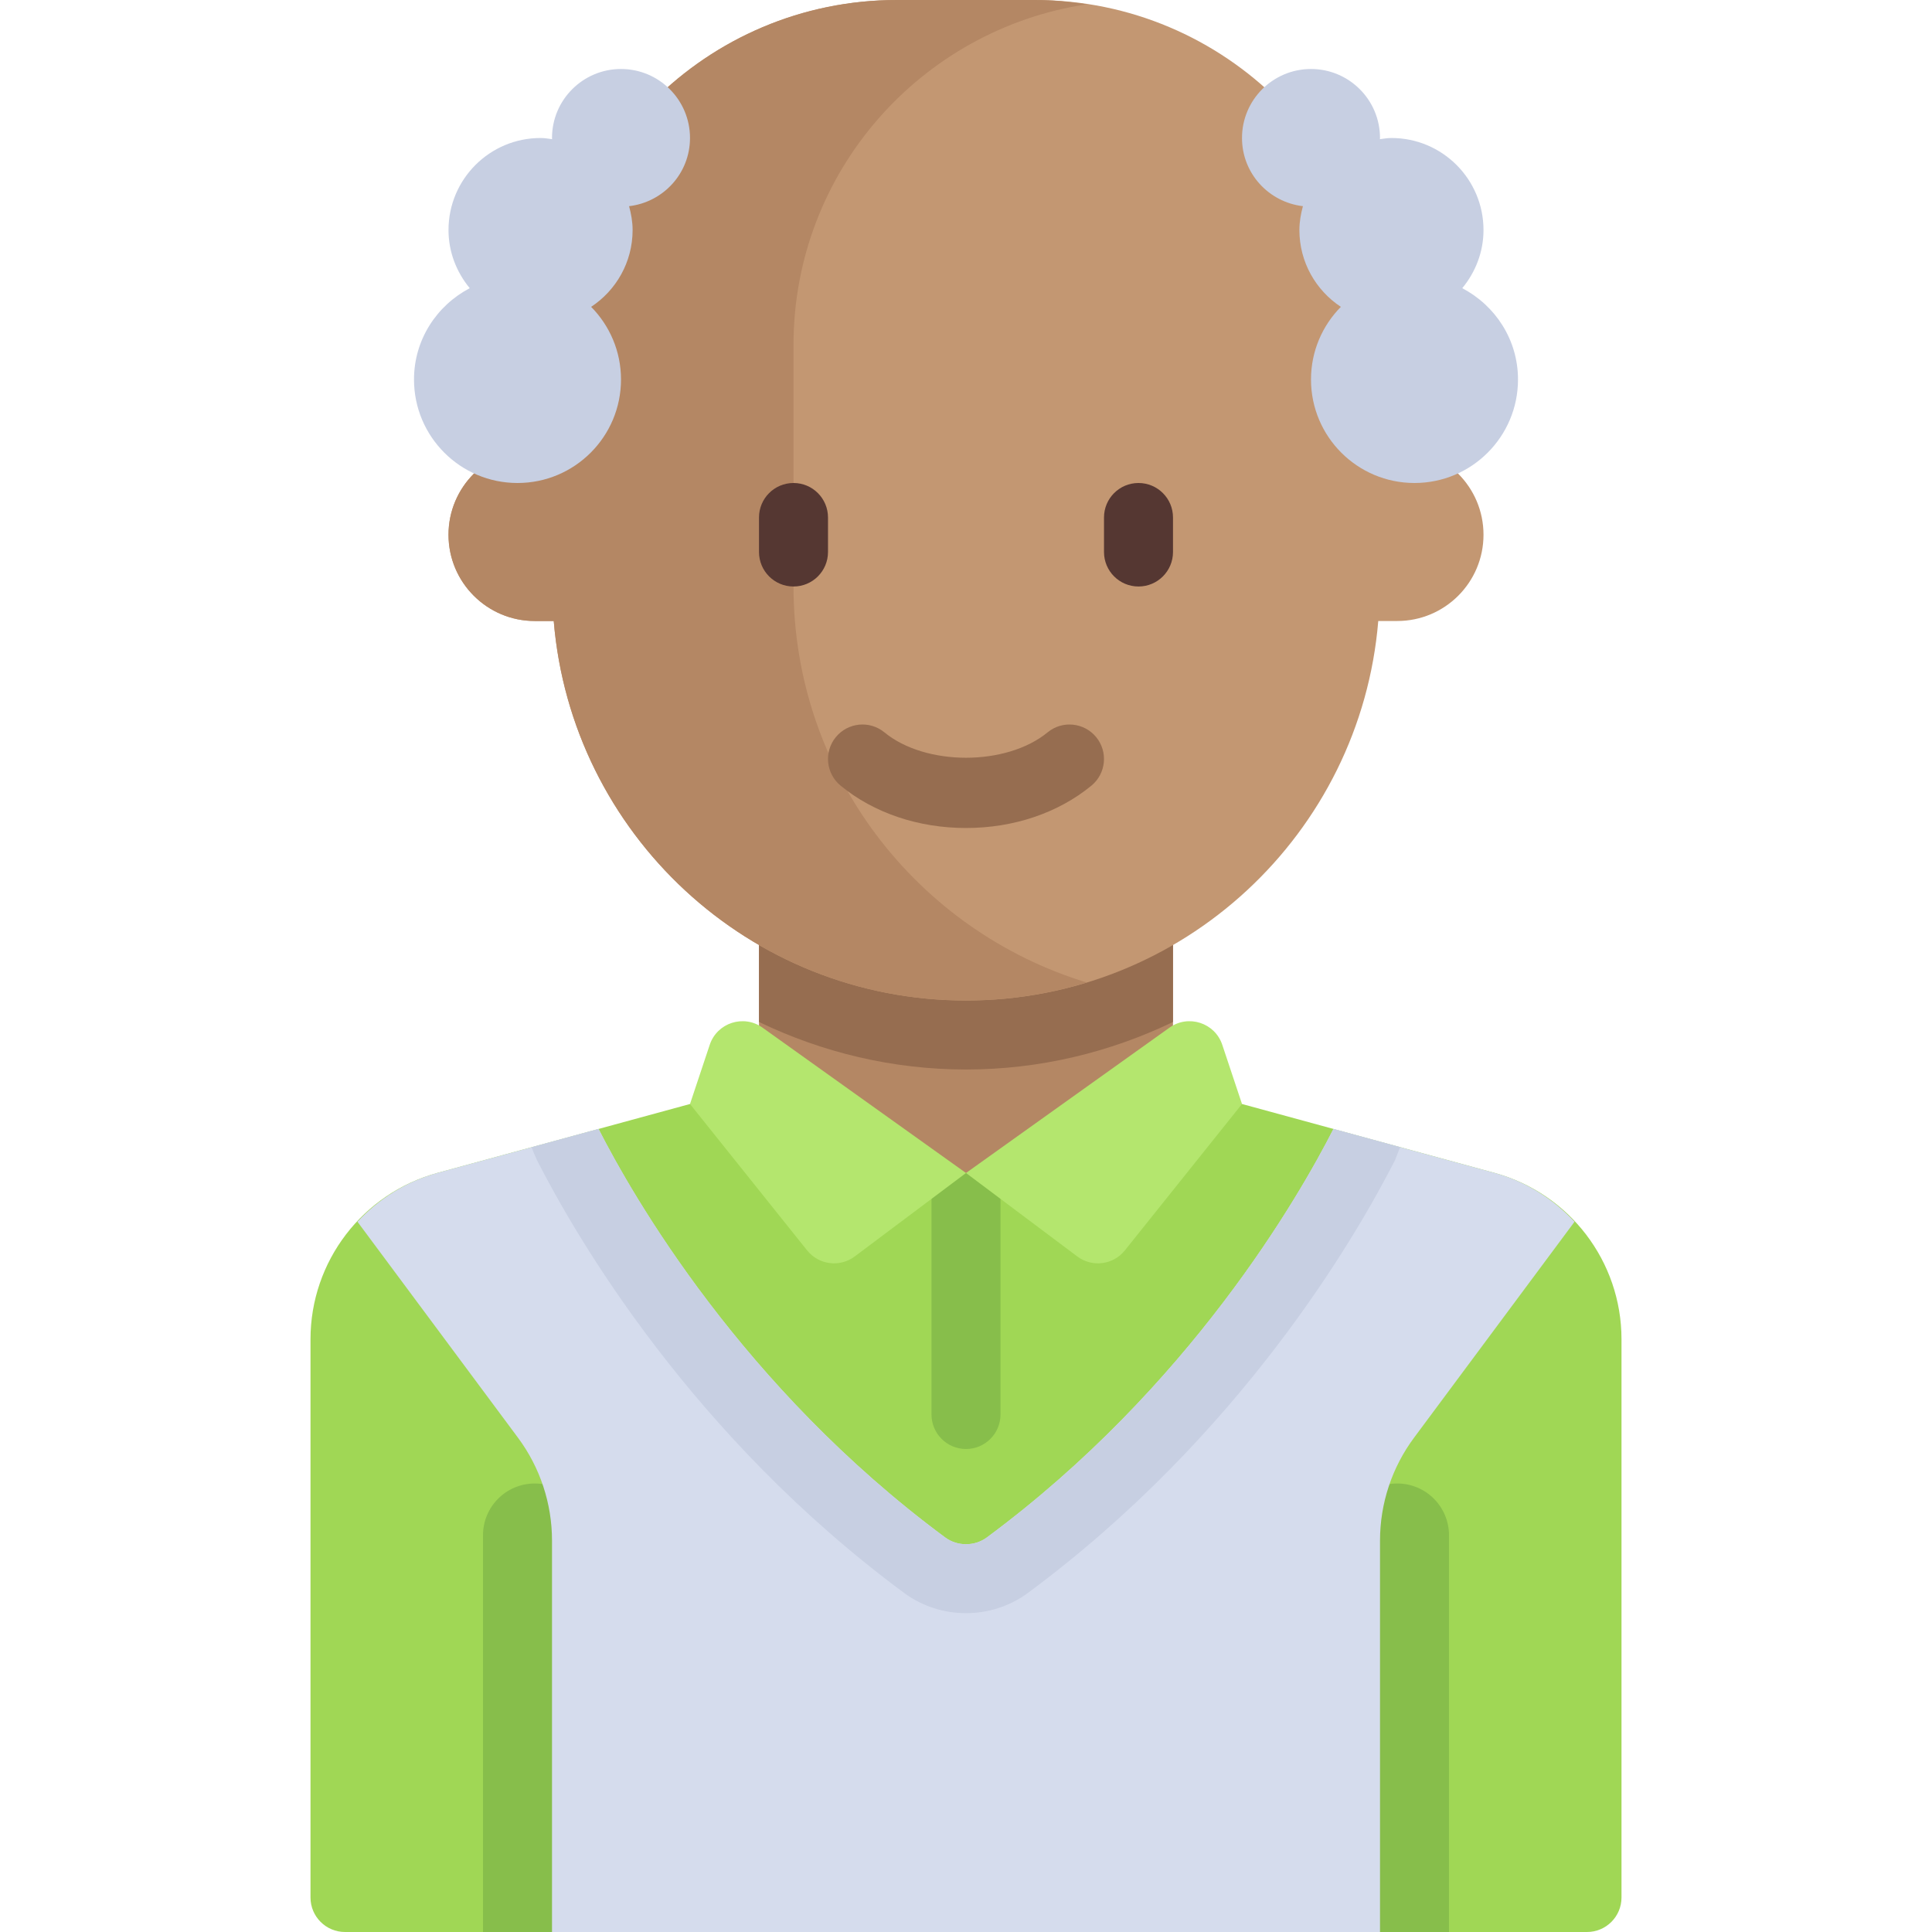 <?xml version="1.0"?>
 <!-- Generator: Adobe Illustrator 19.0.0, SVG Export Plug-In . SVG Version: 6.00 Build 0) --> <svg version="1.1" id="Layer_1" xmlns="http://www.w3.org/2000/svg" xmlns:xlink="http://www.w3.org/1999/xlink" x="0px" y="0px" viewBox="0 0 512.001 512.001" style="enable-background:new 0 0 512.001 512.001;" xml:space="preserve" width="512.001" height="512.001"> <path style="fill:#A0D755;" d="M396.029,310.813l-66.886-18.241H182.858l-66.885,18.241c-19.889,5.424-33.687,23.489-33.687,44.104 v147.941c0,5.049,4.093,9.143,9.143,9.143h329.143c5.049,0,9.143-4.093,9.143-9.143V354.915 C429.715,334.301,415.918,316.236,396.029,310.813z"></path> <rect x="201.141" y="237.71" style="fill:#B48764;" width="109.71" height="73.14"></rect> <path style="fill:#966D50;" d="M201.144,270.833c16.719,8.045,35.337,12.595,54.857,12.595s38.138-4.55,54.857-12.595v-33.119 H201.144V270.833z"></path> <path style="fill:#C39772;" d="M370.287,118.857h-4.571V91.429C365.715,40.934,324.781,0,274.287,0h-36.571 c-50.494,0-91.429,40.934-91.429,91.429v27.429h-4.571c-12.624,0-22.857,10.233-22.857,22.857c0,12.623,10.233,22.857,22.857,22.857 h5.033c4.657,56.305,51.746,100.571,109.253,100.571s104.596-44.267,109.253-100.571h5.033c12.624,0,22.857-10.234,22.857-22.857 C393.144,129.09,382.911,118.857,370.287,118.857z"></path> <path style="fill:#B48764;" d="M210.287,155.429v-64c0-45.821,33.743-83.657,77.714-90.29C283.516,0.462,278.96,0,274.287,0h-36.571 c-50.494,0-91.429,40.934-91.429,91.429v27.429h-4.571c-12.624,0-22.857,10.233-22.857,22.857c0,12.623,10.233,22.857,22.857,22.857 h5.033c4.657,56.305,51.746,100.571,109.253,100.571c11.136,0,21.873-1.688,32-4.772 C243.023,246.672,210.287,204.886,210.287,155.429z"></path> <g> <path style="fill:#553732;" d="M210.287,155.429c-5.054,0-9.143-4.094-9.143-9.143v-9.143c0-5.049,4.089-9.143,9.143-9.143 c5.054,0,9.143,4.094,9.143,9.143v9.143C219.43,151.335,215.34,155.429,210.287,155.429z"></path> <path style="fill:#553732;" d="M301.715,155.429c-5.054,0-9.143-4.094-9.143-9.143v-9.143c0-5.049,4.089-9.143,9.143-9.143 c5.054,0,9.143,4.094,9.143,9.143v9.143C310.858,151.335,306.769,155.429,301.715,155.429z"></path> </g> <path style="fill:#966D50;" d="M256.001,219.429c-12.625,0-24.429-3.987-33.232-11.223c-3.902-3.205-4.464-8.969-1.259-12.871 c3.196-3.884,8.964-4.469,12.866-1.254c10.929,8.973,32.321,8.973,43.25,0c3.902-3.214,9.67-2.629,12.866,1.254 c3.205,3.902,2.643,9.665-1.259,12.871C280.43,215.442,268.626,219.429,256.001,219.429z"></path> <g> <path style="fill:#C7CFE2;" d="M182.858,36.571c0-10.099-8.187-18.286-18.286-18.286s-18.286,8.186-18.286,18.286 c0,0.106,0.03,0.204,0.031,0.309c-1.015-0.129-2.015-0.309-3.065-0.309c-13.473,0-24.395,10.921-24.395,24.394 c0,5.878,2.164,11.197,5.627,15.409c-8.741,4.585-14.77,13.641-14.77,24.197c0,15.148,12.28,27.429,27.429,27.429 c15.149,0,27.429-12.28,27.429-27.429c0-7.507-3.028-14.299-7.915-19.251c6.613-4.363,10.989-11.839,10.989-20.355 c0-2.202-0.386-4.295-0.932-6.324C175.791,53.569,182.858,45.936,182.858,36.571z"></path> <path style="fill:#C7CFE2;" d="M329.144,36.571c0-10.099,8.187-18.286,18.286-18.286s18.286,8.186,18.286,18.286 c0,0.106-0.03,0.204-0.031,0.309c1.015-0.129,2.015-0.309,3.065-0.309c13.473,0,24.395,10.921,24.395,24.394 c0,5.878-2.164,11.197-5.627,15.409c8.741,4.585,14.77,13.641,14.77,24.197c0,15.148-12.28,27.429-27.429,27.429 s-27.429-12.28-27.429-27.429c0-7.507,3.028-14.299,7.915-19.251c-6.613-4.363-10.989-11.839-10.989-20.355 c0-2.202,0.386-4.295,0.932-6.324C336.211,53.569,329.144,45.936,329.144,36.571z"></path> </g> <g> <path style="fill:#87BE4B;" d="M155.43,512h-27.429V406.857c0-7.574,6.14-13.714,13.714-13.714l0,0 c7.574,0,13.714,6.14,13.714,13.714L155.43,512L155.43,512z"></path> <path style="fill:#87BE4B;" d="M384.001,512h-27.429V406.857c0-7.574,6.14-13.714,13.714-13.714l0,0 c7.574,0,13.714,6.14,13.714,13.714V512H384.001z"></path> </g> <path style="fill:#D5DCED;" d="M417.274,323.769c-5.645-6.035-12.85-10.667-21.245-12.956l-42.648-11.631 c-9.093,17.851-38.059,68.451-91.839,108.248c-3.245,2.401-7.837,2.401-11.081,0c-53.78-39.797-82.746-90.397-91.839-108.248 l-42.648,11.631c-8.395,2.29-15.6,6.922-21.245,12.956l42.536,57.232c5.859,7.884,9.024,17.446,9.024,27.269V512h219.429V408.27 c0-9.823,3.164-19.385,9.024-27.269L417.274,323.769z"></path> <path style="fill:#87BE4B;" d="M256.001,384L256.001,384c-5.049,0-9.143-4.093-9.143-9.143v-64h18.286v64 C265.144,379.907,261.05,384,256.001,384z"></path> <g> <path style="fill:#B4E66E;" d="M256.001,310.857l-29.482,22.112c-3.951,2.963-9.54,2.253-12.625-1.603l-31.036-38.795l5.228-15.685 c1.945-5.836,8.982-8.124,13.988-4.549L256.001,310.857z"></path> <path style="fill:#B4E66E;" d="M256.001,310.857l29.482,22.112c3.951,2.963,9.54,2.253,12.625-1.603l31.036-38.795l-5.228-15.685 c-1.945-5.836-8.982-8.124-13.988-4.549L256.001,310.857z"></path> </g> <path style="fill:#C7CFE2;" d="M158.621,299.181l-17.742,4.839l0.702,1.801l0.741,1.665c10.509,20.607,41.009,73.036,97.295,114.67 c9.643,7.134,23.125,7.134,32.768,0c56.286-41.634,86.786-94.063,97.295-114.67l1.365-3.488l-17.663-4.817 c-9.095,17.855-38.072,68.473-91.873,108.274c-3.225,2.386-7.788,2.386-11.013,0C196.693,367.654,167.716,317.036,158.621,299.181z"></path> <g> </g> <g> </g> <g> </g> <g> </g> <g> </g> <g> </g> <g> </g> <g> </g> <g> </g> <g> </g> <g> </g> <g> </g> <g> </g> <g> </g> <g> </g> </svg> 